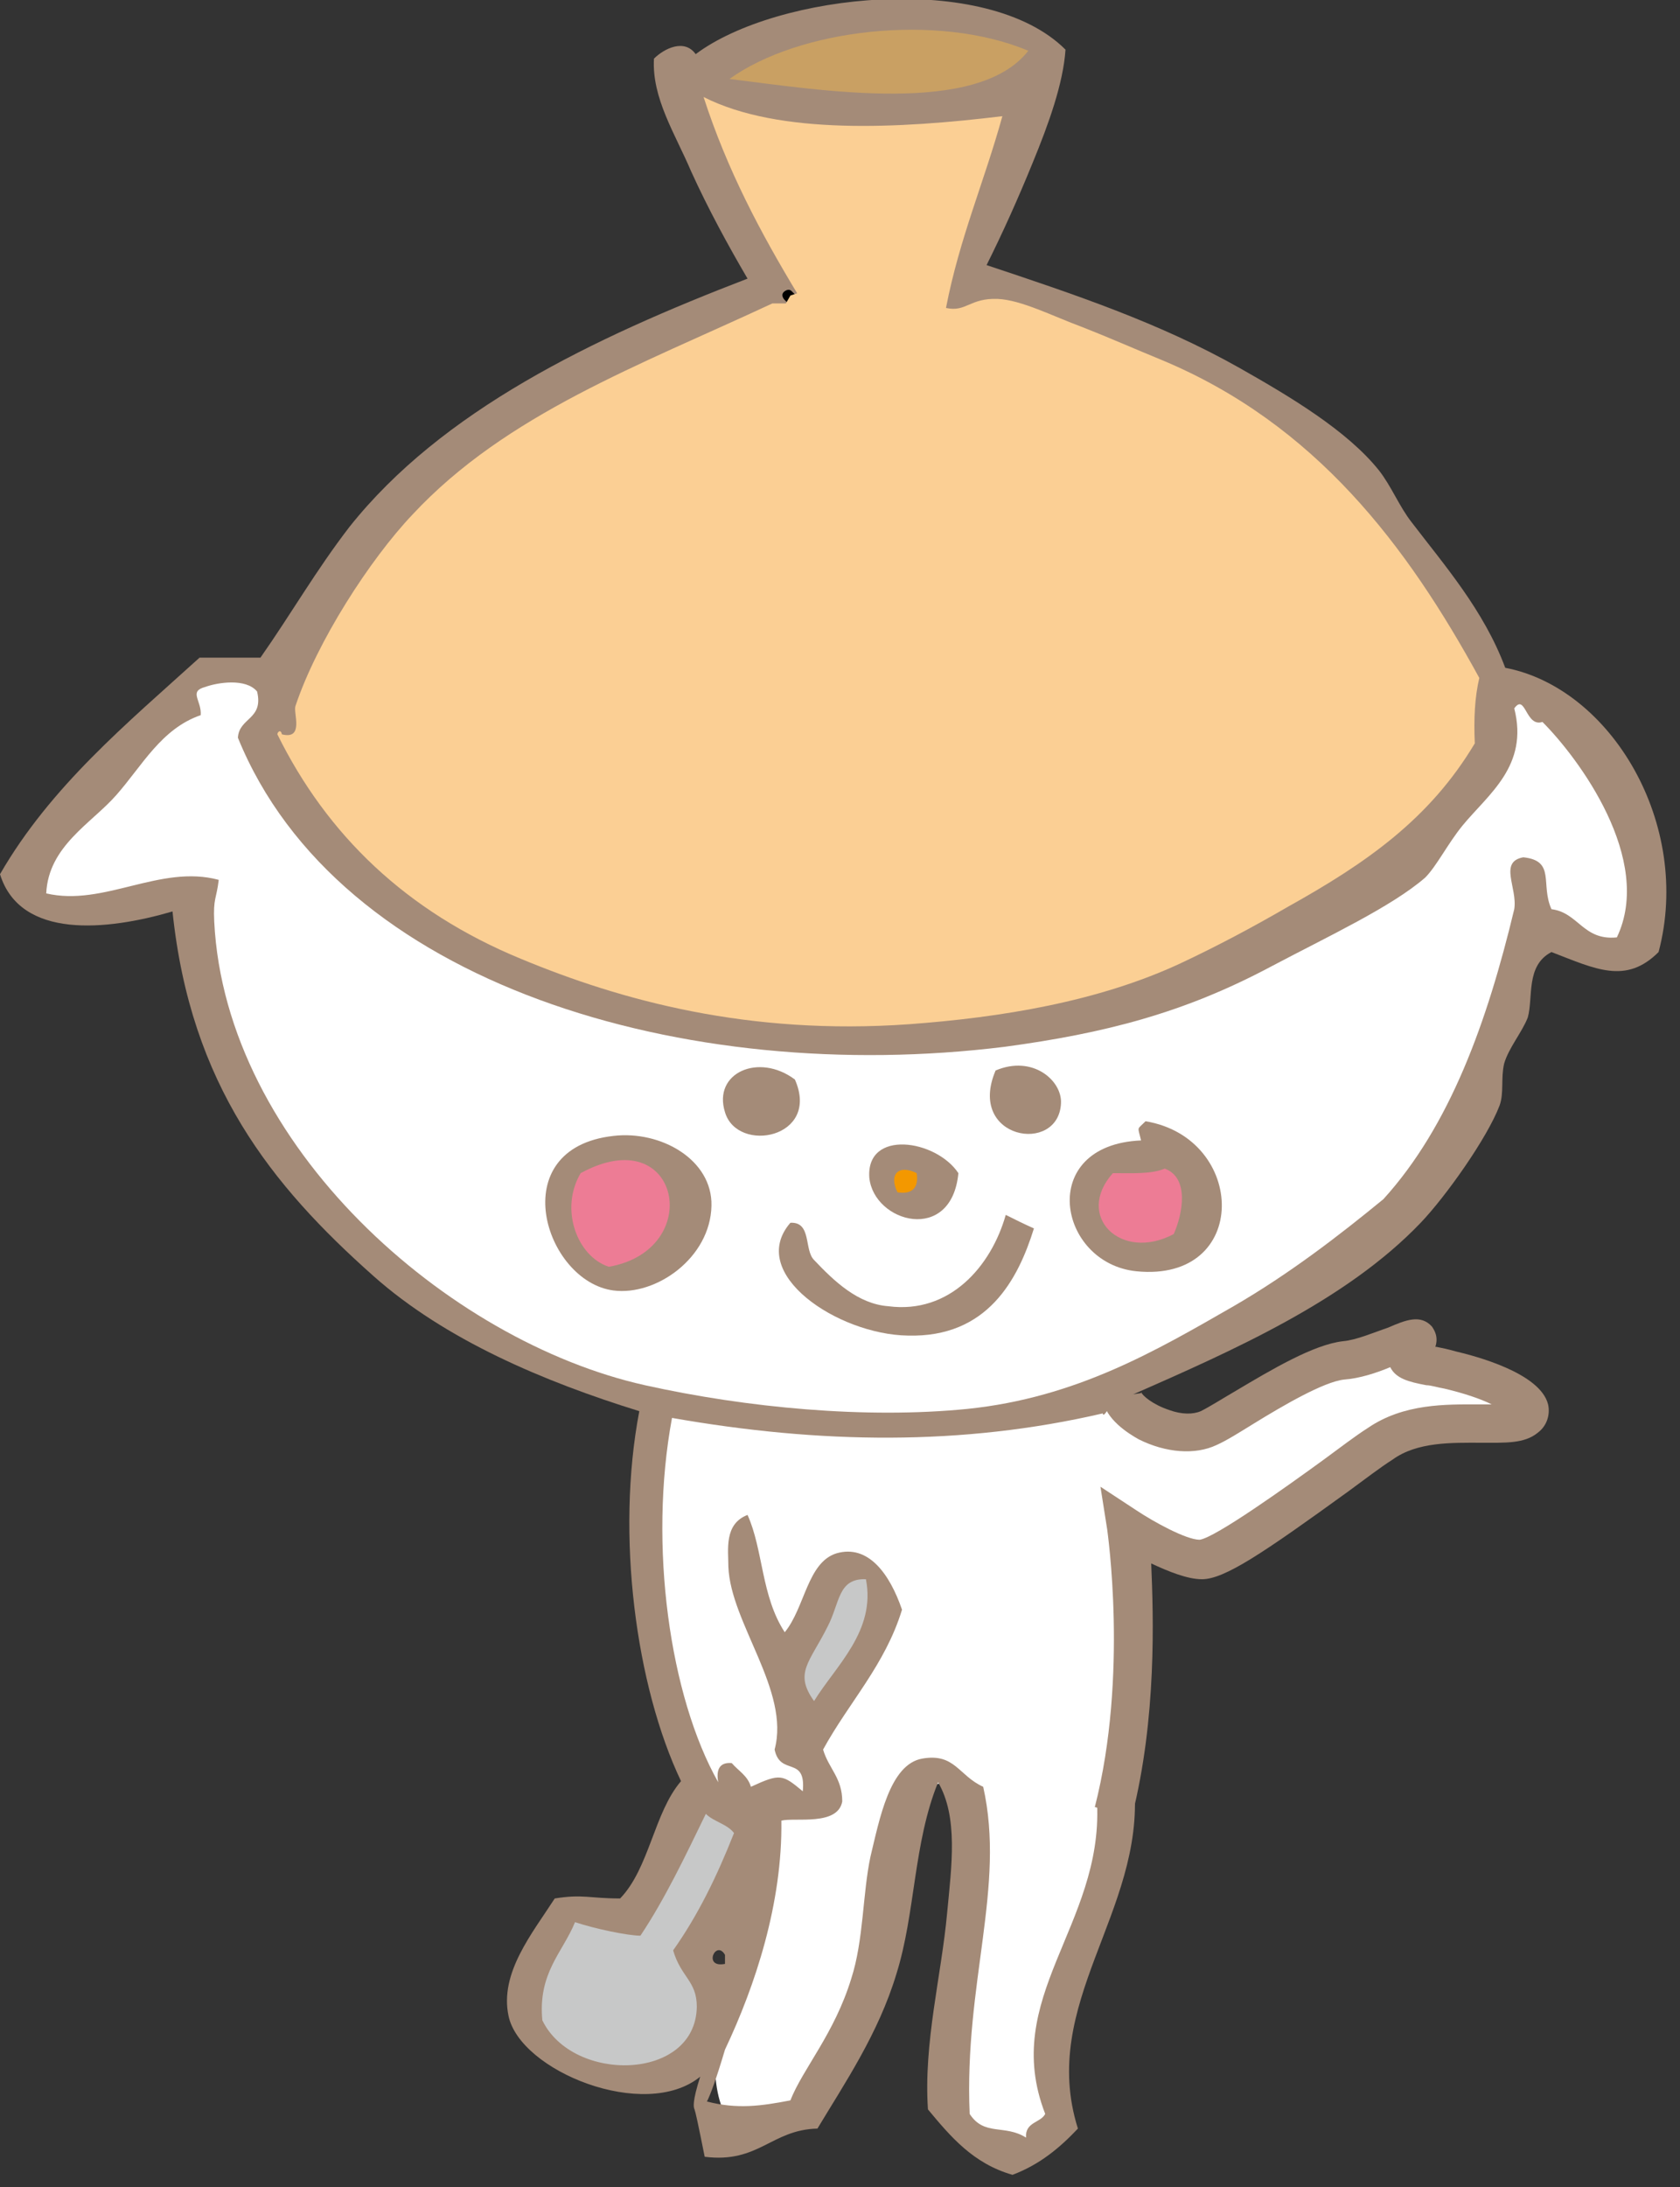<?xml version="1.0" encoding="utf-8"?>
<!-- Generator: Adobe Illustrator 26.2.1, SVG Export Plug-In . SVG Version: 6.00 Build 0)  -->
<svg version="1.1" id="レイヤー_1" xmlns="http://www.w3.org/2000/svg" xmlns:xlink="http://www.w3.org/1999/xlink" x="0px"
	 y="0px" viewBox="0 0 149 193.9" style="enable-background:new 0 0 149 193.9;" xml:space="preserve">
<rect x="0" y="0" width="149" height="193.9" fill="#333333" stroke="none"/>
<style type="text/css">
	.st0{fill:#FFFFFF;}
	.st1{fill:none;}
	.st2{fill:#A48B78;}
	.st3{fill-rule:evenodd;clip-rule:evenodd;fill:#FBCF94;}
	.st4{fill-rule:evenodd;clip-rule:evenodd;fill:#FFFFFF;}
	.st5{fill-rule:evenodd;clip-rule:evenodd;fill:#A48B78;}
	.st6{fill-rule:evenodd;clip-rule:evenodd;fill:#ED7C95;}
	.st7{fill-rule:evenodd;clip-rule:evenodd;fill:#F39800;}
	.st8{fill-rule:evenodd;clip-rule:evenodd;fill:#C7C8C8;}
	.st9{fill-rule:evenodd;clip-rule:evenodd;fill:#C9A063;}
</style>
<g>
	<path class="st0" d="M60.9,120l35.5-1.4c0,0,2.3,11.7,10.8,8c8.5-3.7,12.2-8.5,19.3-5.1c7.1,3.4,11.4,2.8-2.3,6.3
		c-13.6,3.4-14.8,12.2-21,10.5c0,0-3.7-3.1-3.7,3.1c0,6.3,0.3,19.3-2.8,27.3c-3.1,8,0.1,17.2-5.5,20.8s-7.3-5.5-7.3-7.5
		s2.8-21.6,1.1-23.3s-4.3,0.3-5.7,4.3c-1.4,4-4,26.1-14.2,25.6c0,0-3.1-2.6-0.9-11.4c2.3-8.8-4.3-24.7-4.3-24.7S55,127.1,60.9,120z"
		/>
	<g>
		<g>
			<path class="st1" d="M64.3,174.1c0-0.3,0-0.6,0-0.8C63.5,171.9,62.3,174.5,64.3,174.1z"/>
			<path class="st2" d="M133.5,59.2c-1.9-5.1-5.4-9.1-8.3-12.9c-1.1-1.4-1.8-3.2-2.9-4.6c-2.8-3.5-7.8-6.5-12.4-9.1
				c-7.1-4-14.6-6.5-22.4-9.1c1.4-2.8,2.8-5.9,4.1-9.1c1.4-3.4,2.7-7,2.9-10c-7-7-25.6-5-32.8,0.4c-1-1.4-2.8-0.5-3.7,0.4
				c-0.2,3.5,1.9,6.7,3.3,10c1.5,3.3,3.3,6.6,5,9.5c-13.8,5.3-27.1,11.7-35.3,22c-3,3.9-5.1,7.6-7.9,11.6h-5.4
				C11.3,64.1,4.5,69.7,0,77.5c1.8,5.8,9.5,5,15.3,3.3c1.6,15.4,8.8,24.3,17.8,32.3c6.4,5.7,15.2,9.4,23.6,12
				c-2.1,11-0.3,24.4,3.7,32.8c-2.4,2.8-2.8,7.7-5.4,10.4c-2.7,0-3.3-0.4-5.8,0c-2,3.1-4.9,6.6-4.1,10.4c1,4.9,12.1,9.4,17,5.4
				c-0.7,2.2-0.6,2.7-0.5,2.9c0.1,0.3,0.3,1.2,0.9,4.2c4.8,0.6,5.9-2.4,10-2.5c2.4-4,5.4-8.4,7-13.7c1.7-5.4,1.5-11.6,3.7-17
				c1.8,3.1,1.2,7.4,0.8,11.6c-0.5,5.5-2.1,11.5-1.7,17.4c2,2.4,4,4.8,7.5,5.8c2.4-0.9,4.2-2.4,5.8-4.1c-3.5-11.1,5.9-19.2,5-30.3
				l0,0c-0.9,0.8-1.9,1.4-3.3,1.5c0.5,10.8-8.6,17.2-4.6,27.5c-0.4,0.8-1.8,0.7-1.7,2.1c-1.9-1.2-3.7-0.1-5-2.1
				c-0.5-11.6,3.2-20.1,1.2-29c-2.2-1-2.5-3-5.4-2.5c-2.9,0.5-3.8,5.4-4.6,8.7c-0.7,3.3-0.6,7.4-1.7,10.8c-1.5,4.9-4.3,8-5.4,10.8
				c-2.6,0.5-4.7,0.8-7.4,0.1c0.3-0.6,0.8-1.9,1.6-4.6c2.7-5.7,5.1-13,5-20.3c1.2-0.3,5,0.5,5.4-1.7c0-2.1-1.2-2.9-1.7-4.6
				c2.3-4.2,5.5-7.5,7-12.4c-1.1-3.2-3-5.8-5.8-5c-2.6,0.8-2.8,4.8-4.6,7c-2.1-3.2-1.9-7.3-3.3-10.4c-2.1,0.8-1.7,3.1-1.7,4.6
				c0.2,5,5.5,11,4.1,16.2c0.5,2.4,2.8,0.5,2.5,3.7c-1.8-1.5-2-1.6-4.6-0.4c-0.3-1-1.1-1.4-1.7-2.1c-1.1-0.1-1.4,0.6-1.2,1.7
				c-4.3-7.6-6.2-21-4.1-32.3c13.1,2.3,25.7,2.5,38.2-0.4c0.1,0.6,0.9-1.4,1-0.9c0.4-0.3,0.2,2,0.7,1.8c0.6-0.2,1.1-0.4,1.7-0.6
				c0.1,0,0.1,0,0.2,0c-0.4-0.7-0.7-1.4-1.1-1.9c9.1-4,19.1-8.4,25.7-15.3c2.2-2.3,5.9-7.5,7-10.4c0.4-1.1,0.1-2.4,0.4-3.7
				c0.4-1.4,1.6-2.8,2.1-4.1c0.5-1.8-0.2-4.6,2.1-5.8c3.9,1.5,6.6,2.9,9.5,0C150.1,73.1,142.9,61,133.5,59.2z M64.3,173.3v0.8
				C62.3,174.5,63.5,171.9,64.3,173.3z"/>
		</g>
		<path d="M72,28.2c-0.8,0-1.4-0.6-1.9-1.1c-0.2-0.2-0.3-0.3-0.5-0.5c-0.2-0.2-0.3-0.5-0.1-0.7c0.2-0.2,0.5-0.3,0.7-0.1
			c0.2,0.2,0.4,0.4,0.6,0.6c0.5,0.5,0.9,0.8,1.3,0.8c0.3,0,0.5,0.2,0.6,0.5c0,0.3-0.2,0.5-0.5,0.6C72.1,28.2,72.1,28.2,72,28.2z"/>
		<path class="st3" d="M69.7,26.9c-0.4,0-0.8,0-1.2,0c-11.8,5.5-23.6,9.8-31.9,18.7c-3.8,4-8.5,11.3-10.4,17c-0.2,0.6,0.8,3-1.2,2.5
			c-0.1-0.5-0.4-0.2-0.4,0c4.4,8.9,11.4,15.7,21.6,19.9c8.9,3.7,20.2,6.8,34.4,5.8c8.2-0.6,16.8-2,24.1-5.4c3.2-1.5,6.4-3.2,9.5-5
			c7-3.9,12.6-7.8,16.6-14.5c-0.1-2.2,0-4.1,0.4-5.8c-6.4-11.7-14.5-22.5-28.2-28.2c-2.2-0.9-4.7-2-7-2.9c-2.7-1-5.4-2.4-7.5-2.5
			c-2.5-0.1-2.8,1.2-4.6,0.8c1.2-6.2,3.4-11.2,5-17c-9.1,1.1-19.8,1.7-26.5-1.7c2.1,6.5,5.1,12.1,8.3,17.4l-0.6,0.2L69.7,26.9z"/>
		<path class="st4" d="M18.2,60.9c-1.5,0.4-0.3,1.2-0.4,2.5c-3.5,1.2-5.2,4.5-7.5,7.1c-2.2,2.5-6,4.5-6.2,8.7
			c5.1,1.2,10.1-2.6,15.3-1.2c-0.2,1.7-0.5,1.6-0.4,3.7c1,19.9,20.7,37.2,38.2,41.1c9,2,19.6,3,28.6,2.1c9.7-1,16.8-5.2,23.6-9.1
			c5-2.9,9.4-6.3,13.3-9.5c5.9-6.5,9.2-15.7,11.6-25.7c0.3-1.9-1.4-4.2,0.8-4.6c2.9,0.3,1.5,2.4,2.5,4.6c2.4,0.3,2.8,2.8,5.8,2.5
			c3.3-6.9-3.4-15.9-6.6-19.1c-1.5,0.5-1.5-2.6-2.5-1.2c1.3,5.1-2.3,7.6-4.6,10.4c-1.3,1.6-2.3,3.6-3.3,4.6c-3,2.6-8.6,5.2-13.7,7.9
			c-7.7,4.1-14.7,5.9-23.6,7.1c-28.3,3.5-59.1-5.5-68-27.4c0.1-1.8,2.3-1.6,1.7-4.1C21.8,60.1,19.3,60.5,18.2,60.9z"/>
		<path class="st5" d="M70.5,95.7c2.3,5.2-5.1,6.6-6.2,2.9C63.2,95.1,67.3,93.3,70.5,95.7z"/>
		<path class="st5" d="M88.3,94.9c3.3-1.4,5.9,0.9,5.8,2.9C93.9,102.4,85.7,101,88.3,94.9z"/>
		<path class="st5" d="M101.2,101.1c-0.3-1.3-0.4-0.9,0.4-1.7c9,1.5,9.3,14.3-0.8,13.3C93.8,112,91.9,101.5,101.2,101.1z"/>
		<path class="st5" d="M85,104c-0.6,6.3-7.5,4.4-7.9,0.4C76.8,100.1,83,101,85,104z"/>
		<path class="st5" d="M54.4,100.7c4.2-0.5,8.8,2.1,8.7,6.2c-0.1,4.6-4.9,8-8.7,7.5C48.3,113.6,44.6,101.8,54.4,100.7z"/>
		<path class="st5" d="M89.2,107.7c0.8,0.4,1.6,0.8,2.5,1.2c-1.4,4.5-4.1,9.7-11.2,9.5c-6.2-0.1-14.3-5.5-10.4-10
			c1.9-0.1,1.2,2.4,2.1,3.3c1.8,1.9,3.9,3.9,6.6,4.1C84.2,116.5,87.9,112.3,89.2,107.7z"/>
		<path class="st6" d="M51.5,104c-1.9,3.2-0.3,7.4,2.5,8.3C62.6,110.8,60.3,99.2,51.5,104z"/>
		<path class="st6" d="M98.7,104c-3.4,3.8,0.7,7.9,5.4,5.4c0.8-1.8,1.4-5-0.8-5.8C102.1,104.1,100.4,104,98.7,104z"/>
		<path class="st7" d="M79.6,105.7c1.3,0.2,1.9-0.4,1.7-1.7C79.7,103.2,78.8,104.1,79.6,105.7z"/>
		<path class="st8" d="M56.8,171.6c-1.1,0-4-0.6-5.8-1.2c-1.1,2.7-3.3,4.5-2.9,8.7c2.7,5.6,13.6,5.4,13.7-1.2c0-2.3-1.4-2.6-2.1-5
			c2.2-3.1,3.9-6.6,5.4-10.4c-0.6-0.8-1.8-1-2.5-1.7C60.8,164.5,59,168.3,56.8,171.6z"/>
		<path class="st8" d="M73.4,144.2c-1.6,3.2-3,4.1-1.2,6.6c1.9-3.1,5.5-6.2,4.6-10.8C74.3,139.9,74.5,142.1,73.4,144.2z"/>
		<path class="st9" d="M64.7,7c8.1,1,22,3.3,26.5-2.5C83.1,1.1,70.8,2.6,64.7,7z"/>
		<path class="st2" d="M100.4,161l-3.3-0.8c3-11.7,1.1-24.5,1.1-24.6l-0.6-3.8l3.2,2.1c1.5,1,4.4,2.6,5.6,2.6
			c1.4-0.2,7.7-4.7,11-7.1c1.5-1.1,2.8-2.1,3.9-2.8c3.2-2.2,7-2.1,9.8-2.1c0.4,0,0.8,0,1.2,0c-1-0.5-2.5-1-4.2-1.4
			c-0.6-0.1-1.2-0.3-1.6-0.3c-1.6-0.3-2.7-0.6-3.2-1.6c-1.2,0.5-2.7,1-4.1,1.1c-1.8,0.2-5.4,2.3-8,3.9c-1.3,0.8-2.4,1.5-3.3,1.9
			c-1.9,0.9-4.5,0.7-6.9-0.5c-0.9-0.5-3-1.8-3.2-3.6l3.4-0.5c0-0.1,0-0.1,0-0.1c0.1,0.3,1,1.1,2.5,1.6c1.1,0.4,2.1,0.4,2.8,0.1
			c0.8-0.4,1.9-1.1,3.1-1.8c3.2-1.9,6.9-4.1,9.5-4.4c1.2-0.1,2.8-0.8,4-1.2c1.6-0.7,2.9-1.2,3.9-0.1c0.2,0.3,0.6,0.9,0.3,1.8
			c0,0,0,0,0.1,0c0.5,0.1,1,0.2,1.7,0.4c1.7,0.4,7.5,1.9,8.2,4.7c0.2,0.9-0.1,1.9-0.9,2.5c-1.2,1-2.9,0.9-5.1,0.9
			c-2.5,0-5.6-0.1-7.8,1.5c-1.1,0.7-2.4,1.7-3.9,2.8c-7.6,5.5-11,7.8-13,7.8c-1.3,0-3-0.7-4.5-1.4
			C102.3,143.3,102.6,152.3,100.4,161z"/>
	</g>
</g>
</svg>
